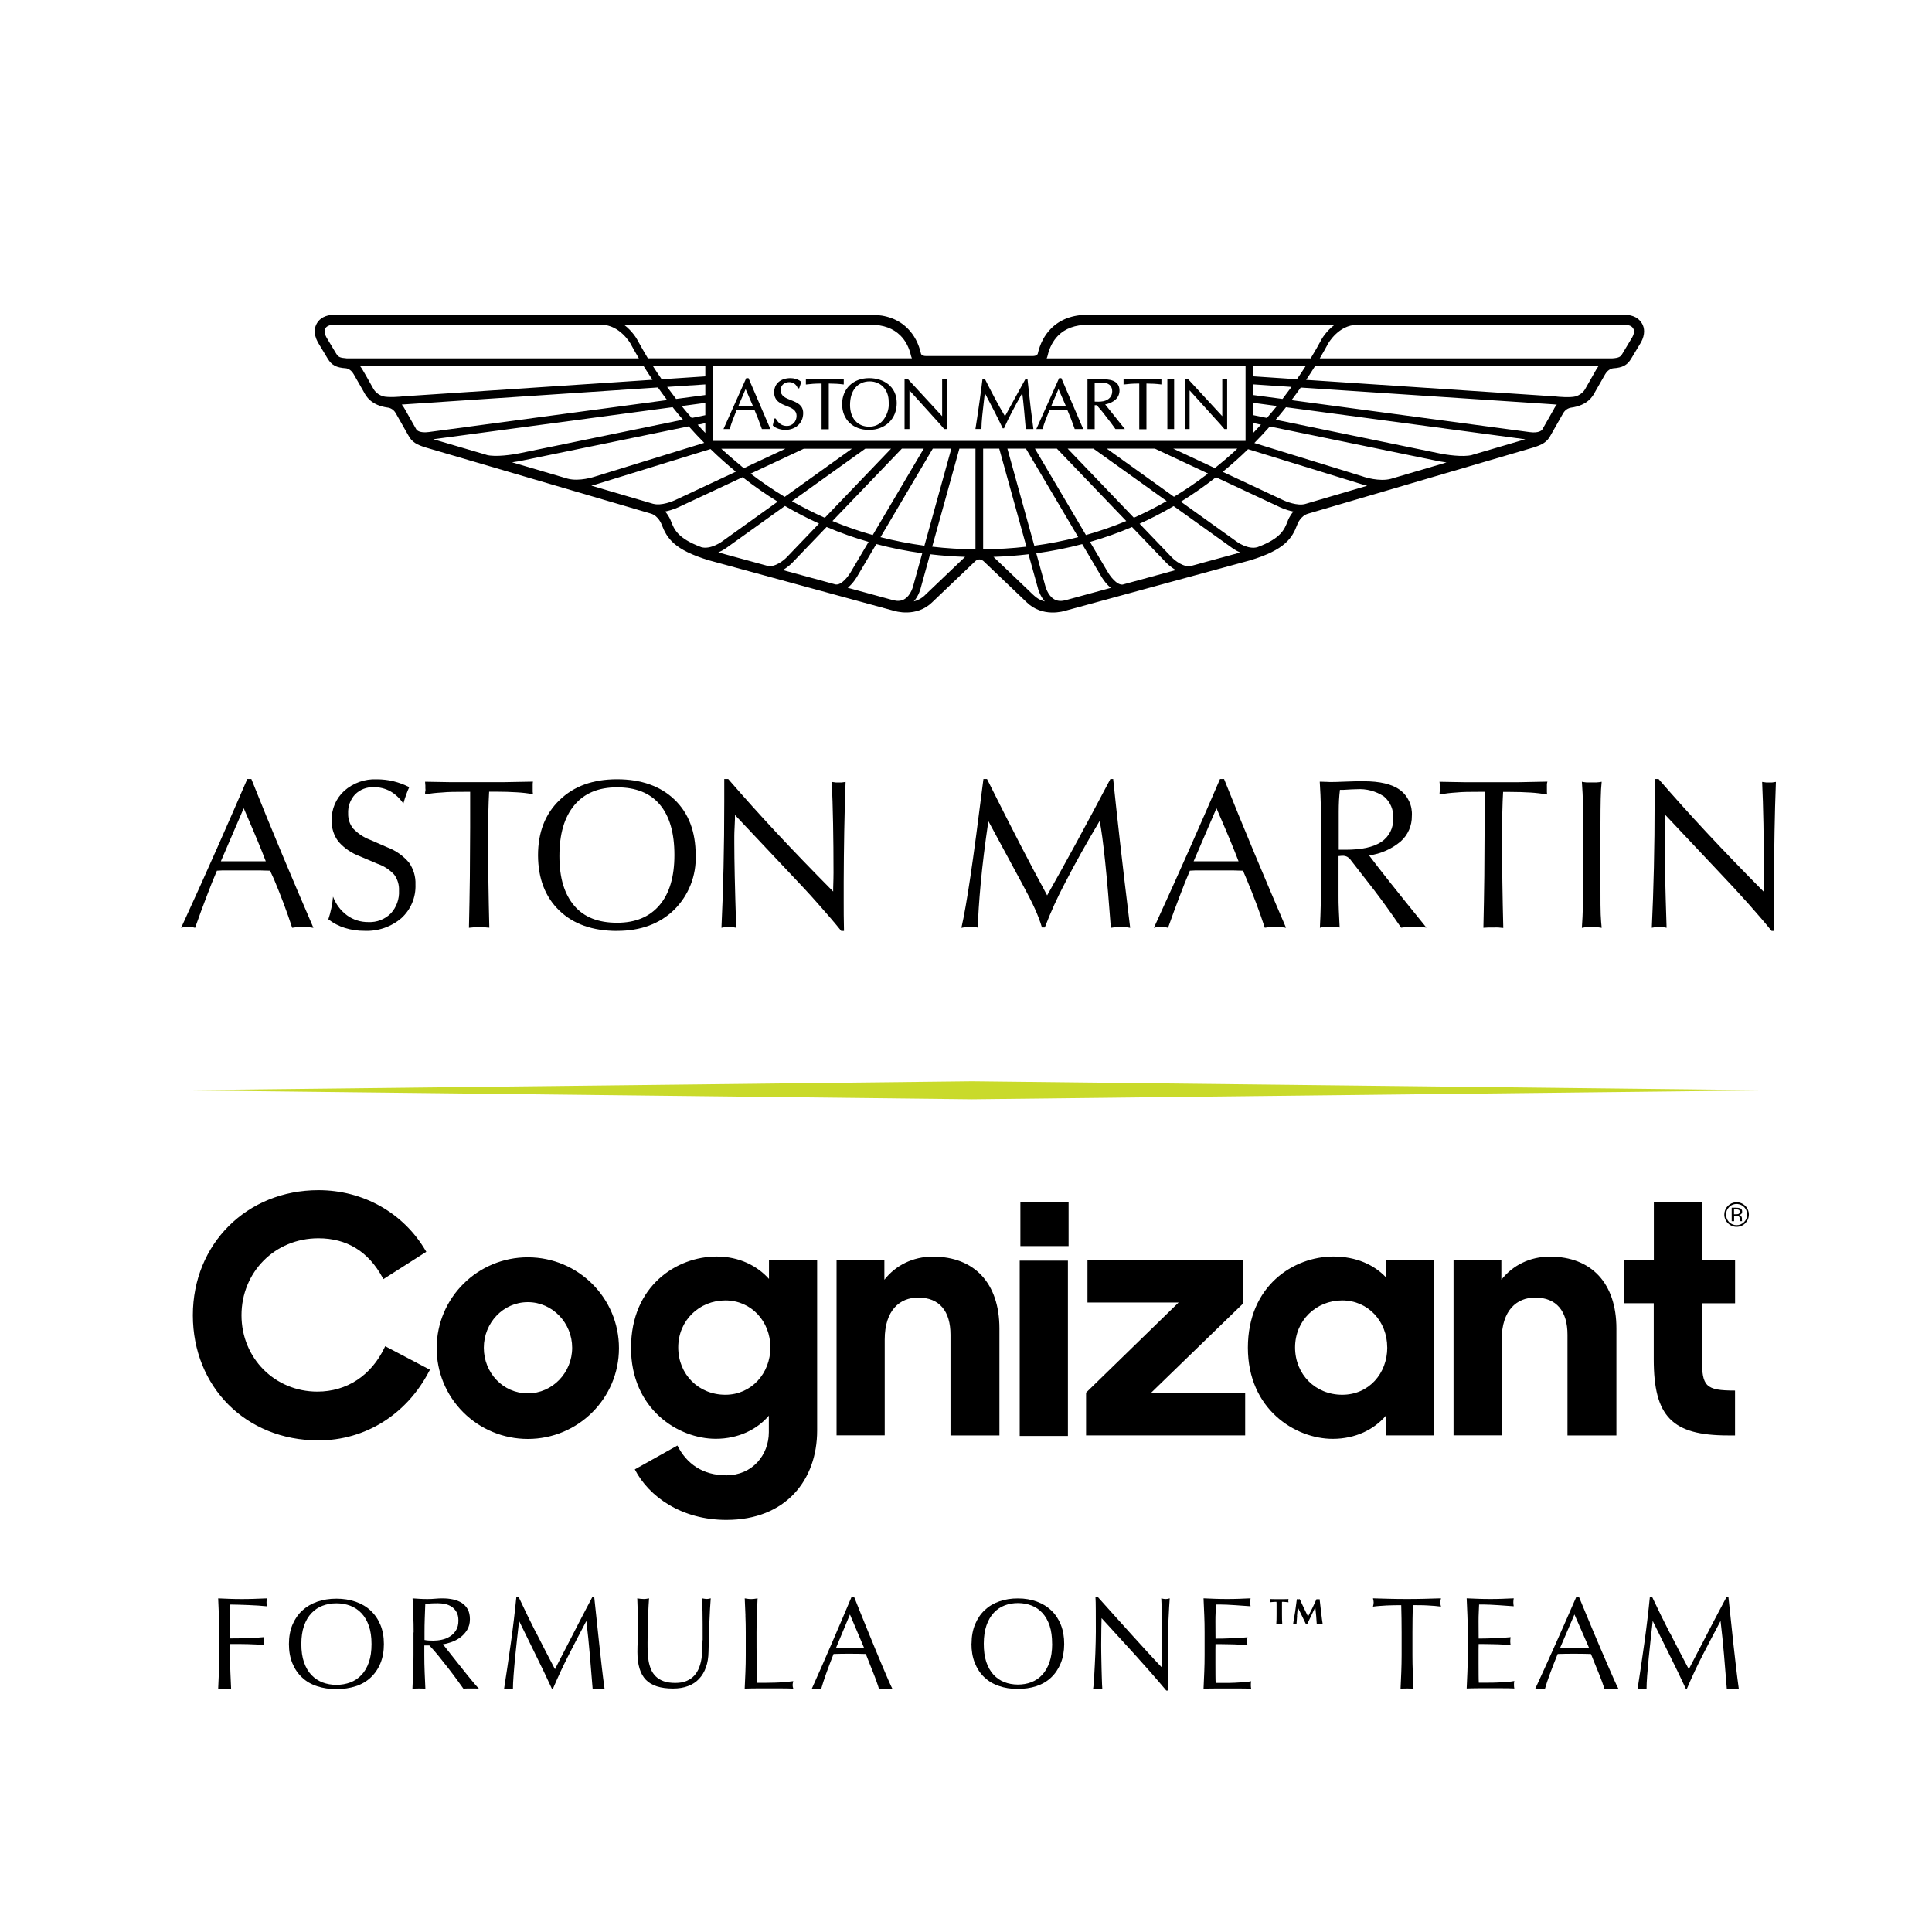 <?xml version="1.0" encoding="UTF-8"?> <svg xmlns="http://www.w3.org/2000/svg" id="Layer_1" viewBox="0 0 400 400"><defs><style>.cls-1{fill:#c9da2b;}</style></defs><path d="m224.88,288.33l19.16-18.66h-18.87v-8.79h32.27v8.93l-19.16,18.59h19.52v8.78h-32.92v-8.86Zm-13.62-39.38h9.98v9.03h-9.98v-9.03Zm-.14,12.05h9.98v36.3h-9.98v-36.3Zm-120.71,18.04c.04-10.38,8.51-18.76,18.92-18.73,10.41.03,18.83,8.45,18.82,18.83-.01,10.38-8.46,18.78-18.87,18.78-5.02,0-9.83-1.98-13.38-5.53-3.54-3.54-5.52-8.35-5.49-13.35Zm28.05,0c0-5.15-4.08-9.44-9.18-9.44s-9.11,4.28-9.11,9.44,3.94,9.44,9.11,9.44c5.1,0,9.18-4.29,9.18-9.44h0Zm54.73-18.15h9.91v4.07c2.33-2.98,5.9-4.79,10.05-4.79,8.6,0,13.77,5.52,13.77,14.88v22.14h-10.13v-20.84c0-4.86-2.26-7.7-6.7-7.7-3.79,0-6.92,2.61-6.92,8.7v19.82h-9.97v-36.28Zm85.17,18.15c0-12.85,9.48-18.89,17.71-18.89,4.74,0,8.45,1.74,10.85,4.28v-3.55h9.97v36.3h-9.97v-4.07c-2.4,2.83-6.26,4.79-11,4.79-7.72,0-17.56-6.09-17.56-18.88Zm28.85-.07c0-5.37-3.93-9.73-9.32-9.73s-9.76,4.14-9.76,9.73,4.22,9.8,9.76,9.8,9.33-4.43,9.33-9.8h0Zm13.72-18.08h9.91v4.07c2.33-2.98,5.9-4.79,10.05-4.79,8.6,0,13.77,5.52,13.77,14.88v22.14h-10.13v-20.84c0-4.86-2.24-7.7-6.7-7.7-3.79,0-6.92,2.61-6.92,8.7v19.82h-9.97v-36.28Zm-76.07,36.3v-8.86l19.16-18.66h-18.87v-8.79h32.27v8.93l-19.16,18.59m-158.51-9.68l-.14.29c-2.76,5.79-7.82,9.11-13.9,9.11-8.82,0-15.71-6.94-15.71-15.81s6.85-15.94,15.93-15.94c5.89,0,10.36,2.75,13.29,8.17l.16.29,8.88-5.66-.15-.25c-4.61-7.83-12.91-12.51-22.18-12.51-14.82,0-26,11.14-26,25.9s10.93,25.91,26,25.91c9.71,0,18.28-5.37,22.94-14.36l.14-.27-9.26-4.87Zm50.9.32c0-12.85,9.48-18.89,17.71-18.89,4.74,0,8.45,1.96,10.85,4.64v-3.91h9.97v35.29c0,10.24-6.48,18.51-18.8,18.51-9.25,0-16.03-4.79-18.95-10.46l8.82-4.94c1.89,3.77,5.24,6.17,10.12,6.17,5.39,0,8.81-4.21,8.81-8.93v-3.42c-2.4,2.83-6.26,4.79-11,4.79-7.71,0-17.54-6.09-17.54-18.88Zm28.85-.07c0-5.37-3.93-9.73-9.32-9.73s-9.76,4.14-9.76,9.73,4.22,9.8,9.76,9.8c5.39,0,9.32-4.43,9.32-9.8Zm199.73-9.15v-8.93h-6.85v-11.97h-9.97v11.97h-6.2v8.93h6.18v11.62c0,11.84,3.79,15.75,15.37,15.75h1.46v-9.29c-6.12,0-6.85-.87-6.85-6.53v-11.54h6.85Zm2.12-16.57c-.48.48-1.13.75-1.8.75s-1.33-.27-1.8-.75c-.49-.47-.76-1.12-.75-1.8,0-1.15.78-2.15,1.89-2.45,1.11-.3,2.29.19,2.86,1.19.57,1,.41,2.25-.41,3.06h.01Zm-3.35-3.34c-.42.41-.65.96-.64,1.55,0,.58.22,1.14.63,1.56.41.41.97.64,1.55.64s1.14-.23,1.55-.64c.42-.41.65-.97.64-1.56,0-.89-.53-1.69-1.35-2.03-.82-.34-1.77-.15-2.39.48h0Zm1.5.14c.26-.01.52.02.76.1.29.11.46.4.43.71.01.22-.09.43-.27.55-.12.07-.26.12-.4.13.19.02.37.12.48.27.09.12.15.27.15.43v.41s0,.1.02.14l.02.04h-.46s0-.02,0-.03v-.34c.03-.24-.07-.49-.26-.64-.17-.07-.36-.1-.55-.09h-.39v1.1h-.5v-2.79h.97Zm.53.44c-.19-.08-.39-.12-.6-.1h-.42v1.01h.45c.16,0,.32-.01.47-.06.16-.07.27-.22.29-.39.02-.17-.05-.34-.19-.45Z"></path><g><g id="Calque_2"><g id="Layer_1-2"><path d="m37.5,192.1c2.78-6.05,5.27-11.58,7.48-16.58,2.21-5,4.29-9.75,6.22-14.23h.84c2.07,5.18,4.17,10.33,6.32,15.46,2.15,5.13,4.33,10.25,6.53,15.35l-1.12-.16c-.35-.04-.7-.06-1.05-.06-.34,0-.71,0-1.05.05s-.76.09-1.18.16c-.52-1.61-1.1-3.26-1.73-4.94-.63-1.69-1.31-3.38-2.03-5.11l-.82-1.77c-.65,0-1.34-.05-2.11-.06h-6.78c-.75,0-1.44,0-2.11.06-.7,1.64-1.41,3.39-2.11,5.27-.73,1.88-1.53,4.07-2.41,6.56-.24-.07-.49-.13-.74-.16-.25-.02-.49-.02-.74,0-.23-.01-.46-.01-.7,0-.25.04-.49.1-.73.17Zm8.23-13.77h9.3l-.76-1.95c-.12-.32-.42-1.05-.92-2.26-.5-1.2-1.45-3.45-2.89-6.78l-4.73,10.98Z"></path><path d="m67.98,190.33c.26-.77.47-1.55.63-2.35.16-.77.27-1.55.34-2.34.57,1.55,1.58,2.9,2.91,3.88,1.28.93,2.83,1.41,4.42,1.39,1.72.08,3.38-.56,4.61-1.77,1.19-1.28,1.81-2.99,1.72-4.73.06-1.19-.29-2.36-.99-3.32-.95-1.03-2.15-1.81-3.48-2.26l-3.58-1.52c-1.72-.63-3.26-1.67-4.48-3.05-.96-1.26-1.46-2.8-1.4-4.38-.08-2.33.87-4.57,2.59-6.14,1.85-1.64,4.27-2.5,6.74-2.39,1.16,0,2.31.13,3.44.4,1.14.28,2.24.69,3.28,1.22-.22.48-.44.99-.63,1.55-.2.56-.41,1.18-.59,1.87-.68-1.05-1.6-1.93-2.69-2.56-1.05-.57-2.22-.87-3.42-.85-1.44-.07-2.85.47-3.88,1.49-1,1.08-1.52,2.52-1.44,3.99-.03,1.13.34,2.23,1.05,3.1.96,1.01,2.14,1.8,3.45,2.3l3.58,1.56c1.75.65,3.3,1.74,4.51,3.16.94,1.33,1.42,2.94,1.35,4.56.1,2.63-.96,5.16-2.9,6.94-2.12,1.82-4.86,2.76-7.65,2.64-1.38.01-2.75-.19-4.07-.6-1.23-.38-2.38-.98-3.4-1.77Z"></path><path d="m97.09,192.1c.08-3.65.15-7.2.19-10.67,0-3.47.06-6.83.06-10.11v-7.38h-1.19c-1.76,0-3.32,0-4.68.14-1.16.06-2.31.19-3.46.37,0-.28,0-.53.06-.72s0-.36,0-.52v-.57c0-.2-.06-.45-.06-.79,1.69.04,3.4.07,5.15.09h11.18l6.01-.11c-.03.15-.06.3-.06.45v1.65c.01.17.03.33.06.5-1.12-.2-2.24-.33-3.37-.39-1.26-.08-2.74-.13-4.41-.13h-1.3c-.07,1.25-.13,2.67-.16,4.22-.03,1.55-.05,3.46-.05,5.65,0,2.81.02,5.74.06,8.8.04,3.06.11,6.22.19,9.49-.33,0-.66-.07-.99-.09-.33-.02-.67,0-1.05,0h-1.05l-1.14.11Z"></path><path d="m127.76,192.74c-5.06,0-9.05-1.41-11.96-4.22-2.92-2.81-4.38-6.62-4.41-11.42,0-4.78,1.48-8.59,4.45-11.44,2.96-2.9,6.94-4.32,11.92-4.32s8.98,1.41,11.9,4.22c2.92,2.8,4.37,6.65,4.37,11.48.17,4.25-1.46,8.37-4.48,11.35-3.01,2.91-6.94,4.34-11.79,4.34Zm0-1.69c3.8,0,6.73-1.22,8.79-3.65,2.06-2.43,3.08-5.89,3.08-10.38,0-4.58-1.01-8.06-3.03-10.45-2.01-2.38-4.96-3.56-8.84-3.56s-6.79,1.23-8.85,3.7c-2.07,2.47-3.09,5.96-3.09,10.54s1.05,7.89,3.08,10.28c2.02,2.38,5,3.52,8.86,3.52Z"></path><path d="m149.37,192.08c.19-3.98.33-8.14.43-12.48.1-4.34.15-8.88.15-13.61v-4.7h.82c3.17,3.66,6.48,7.35,9.94,11.06,3.46,3.71,7.39,7.79,11.79,12.23v-.67c.05-1.52.07-2.58.07-3.23,0-3.56-.03-6.95-.09-10.15-.06-3.2-.15-6.09-.27-8.64l.9.12h1.12l.84-.12c-.13,3.37-.22,6.78-.28,10.21-.06,3.44-.1,6.95-.11,10.54v4.22c0,1.53,0,3.45.06,5.88h-.57c-1.36-1.69-2.97-3.56-4.81-5.63-1.84-2.11-4.03-4.42-6.51-7.04l-10.68-11.33c0,.33,0,1.17-.08,2.53-.08,1.36-.06,2.43-.06,3.26,0,1.8.03,4.1.09,6.9.06,2.8.16,6.36.3,10.66-.26-.06-.52-.11-.78-.15-.24-.03-.49-.05-.74-.05-.24,0-.48.02-.72.05l-.81.15Z"></path><path d="m199.05,192.1c.55-2.43,1.17-5.97,1.86-10.6.69-4.64,1.59-11.37,2.7-20.21h.74c2.62,5.25,4.91,9.77,6.87,13.55,1.96,3.79,3.82,7.3,5.58,10.54,1.93-3.42,3.96-7.08,6.09-10.99,2.13-3.91,4.46-8.28,7-13.1h.58c.4,3.89.87,8.22,1.41,13,.54,4.77,1.24,10.71,2.11,17.81-.35-.07-.7-.12-1.05-.16-.32,0-.64-.05-.96-.05s-.61,0-.94.05c-.33.05-.66.09-1.05.16-.38-5.19-.77-9.75-1.18-13.7-.41-3.92-.79-6.72-1.14-8.43-2.74,4.6-5.12,8.85-7.13,12.76-1.6,3-3.01,6.11-4.22,9.29h-.6c-.39-1.32-.88-2.6-1.45-3.85-.63-1.41-1.56-3.21-2.75-5.41l-6.89-12.75c-.7,4.76-1.23,9.04-1.58,12.84-.35,3.8-.55,6.87-.6,9.21-.27-.07-.55-.12-.83-.16-.26-.03-.53-.05-.79-.05-.27,0-.55.02-.82.05-.27.08-.59.14-.94.2Z"></path><path d="m238.9,192.1c2.77-6.05,5.26-11.58,7.48-16.58,2.22-5,4.29-9.75,6.21-14.23h.84c2.07,5.18,4.17,10.33,6.32,15.46,2.15,5.13,4.32,10.24,6.51,15.34l-1.12-.16c-.35-.04-.7-.06-1.05-.06-.34,0-.71,0-1.05.05-.35.05-.76.09-1.18.16-.52-1.61-1.1-3.26-1.73-4.94-.63-1.69-1.31-3.38-2.03-5.11l-.75-1.76c-.65,0-1.34-.05-2.11-.06h-6.78c-.75,0-1.44,0-2.11.06-.7,1.64-1.41,3.39-2.11,5.27-.73,1.88-1.53,4.07-2.41,6.56-.24-.07-.49-.13-.74-.16-.25-.02-.49-.02-.74,0-.23-.01-.46-.01-.7,0-.26.04-.52.1-.77.17Zm8.23-13.77h9.3l-.76-1.95c-.12-.32-.42-1.05-.92-2.26-.5-1.2-1.45-3.45-2.89-6.78l-4.73,10.98Z"></path><path d="m273.27,192.1c.08-1.56.15-3.34.19-5.34.04-2,.06-5.25.06-9.75,0-3.82-.02-6.88-.06-9.2,0-2.32-.12-4.3-.22-5.96h.43c.81,0,1.35.06,1.62.06.55,0,1.6,0,3.16-.08,1.56-.08,2.87-.08,3.89-.08,3.34,0,5.84.59,7.49,1.78,1.69,1.26,2.62,3.29,2.48,5.4.03,2.01-.8,3.93-2.3,5.27-1.86,1.57-4.13,2.58-6.55,2.91,2.11,2.81,5.84,7.52,11.19,14.11l.67.84c-.48-.07-.95-.13-1.38-.16s-.85-.05-1.28-.05-.81,0-1.23.06l-1.34.16c-1.14-1.67-2.15-3.11-3.04-4.34-.89-1.23-1.71-2.35-2.48-3.35l-4.84-6.22c-.2-.3-.47-.56-.78-.75-.3-.16-.63-.24-.97-.23-.25,0-.49.03-.74.06h-.11v8.11c0,.99,0,2.04.06,3.16s.11,2.29.17,3.52c-.39-.07-.75-.13-1.05-.16s-.65,0-.97,0h-.99c-.34,0-.79.17-1.12.23Zm3.89-16.17c.2.01.39.01.59,0h.85c3.31,0,5.77-.54,7.38-1.62,1.64-1.08,2.57-2.95,2.46-4.91.12-1.72-.59-3.39-1.91-4.5-1.67-1.11-3.65-1.64-5.65-1.5-.46,0-1.37.04-2.72.13h-.74c-.08.66-.15,1.36-.19,2.11s-.06,1.54-.06,2.42v7.87Z"></path><path d="m307.12,192.1c.08-3.65.15-7.2.19-10.67,0-3.47.06-6.83.06-10.11v-7.38h-1.19c-1.76,0-3.32,0-4.68.14-1.16.07-2.32.21-3.47.4,0-.28.05-.53.06-.72.01-.19,0-.36,0-.52v-.57c0-.2,0-.47-.06-.81,1.69.04,3.4.07,5.15.09h11.18l6.02-.12c-.05.16-.09.33-.11.5v1.65c0,.17.03.35.06.52-1.13-.2-2.27-.34-3.42-.41-1.26-.08-2.74-.13-4.41-.13h-1.3c-.07,1.25-.13,2.67-.16,4.22-.03,1.55-.05,3.46-.05,5.65,0,2.81.02,5.74.06,8.8.04,3.06.11,6.22.19,9.49-.33,0-.66-.07-.99-.09-.33-.02-.67,0-1.05,0h-1.05l-1.05.06Z"></path><path d="m327.51,192.1c.11-1.44.17-3.05.22-4.81.05-1.76.06-3.96.06-6.6v-3.68c0-4.71-.02-8.05-.06-10.02,0-1.97-.12-3.68-.22-5.13.31.06.62.1.94.13h2.11c.31,0,.69-.07,1.05-.13-.11.99-.17,2.11-.2,3.48-.03,1.37-.05,3.07-.05,5.21v13.77c0,2.33,0,4.02.05,5.05s.11,1.94.2,2.73c-.32-.06-.64-.1-.97-.13h-2.16c-.35,0-.65.08-.97.14Z"></path><path d="m341.99,192.08c.19-3.98.33-8.14.43-12.48.1-4.34.15-8.88.15-13.61v-4.7h.82c3.17,3.66,6.48,7.35,9.94,11.06,3.46,3.71,7.39,7.79,11.79,12.23v-.67c.05-1.52.07-2.58.07-3.23,0-3.56-.03-6.95-.09-10.15-.06-3.2-.15-6.09-.27-8.64l.9.12h1.11l.84-.12c-.13,3.37-.22,6.78-.28,10.21-.06,3.44-.1,6.95-.11,10.54v4.22c0,1.53,0,3.45.07,5.88h-.57c-1.36-1.69-2.97-3.56-4.81-5.63-1.84-2.07-4.01-4.41-6.51-7.04l-10.67-11.33c0,.33,0,1.17-.08,2.53-.08,1.36-.06,2.43-.06,3.26,0,1.8.03,4.1.09,6.9.06,2.8.16,6.36.3,10.66-.26-.06-.52-.11-.78-.15-.24-.03-.49-.05-.74-.05-.24,0-.48.02-.72.05l-.82.15Z"></path></g></g><g><polygon points="75.26 81.07 75.27 81.07 75.27 81.06 75.26 81.07"></polygon><path d="m337.9,69.89s-1.99,3.32-1.99,3.32c-.37.61-.6.89-2.14.99,0,0-60.53,0-60.53,0,.68-1.14,1.26-2.18,1.75-3.09.02-.03,2.16-3.85,5.97-3.85h55.45c.58.02,1.34.09,1.73.75.05.09.17.27.17.6,0,.3-.09.72-.4,1.28m-7.4,6.58l-2.11,3.71c-.29.55-.74,1.4-2.15,1.89-1.18.29-3.53.1-4.34,0l-51.49-3.42c.67-.99,1.28-1.94,1.84-2.84h58.69c-.15.19-.3.41-.45.65m-8.75,8.18s-2.03,3.57-2.45,4.31c-.1.14-.68.77-2.57.52l-49.34-6.62c.67-.89,1.32-1.76,1.91-2.61l52.41,3.48c.07,0,.3.03.61.06-.21.24-.41.52-.58.85m-16.97,9.57c-1.86.5-5.49-.06-6.75-.33,0,0-23.21-4.77-33.9-6.97.74-.87,1.46-1.74,2.13-2.59l49.55,6.64-11.02,3.24Zm-16.81,4.94c-2.38.64-5.49-.39-5.53-.4h-.04s0-.01,0-.02l-22.69-7c1.12-1.14,2.19-2.28,3.2-3.42l34.79,7.15c.08.02.79.16,1.79.3l-11.52,3.39Zm-17.72,5.2c-1.61.44-3.99-.49-4.78-.89,0,0-6.07-2.84-12.31-5.76,1.87-1.53,3.62-3.1,5.25-4.69l23.54,7.26s.47.16,1.12.31l-12.83,3.77Zm-3.64,3.55c-.69,1.76-1.4,3.57-6.23,5.38-1.99.61-4.36-1.15-4.38-1.17,0,0-5.38-3.85-11.5-8.23,2.49-1.54,4.91-3.22,7.26-5.06l13,6.08c.07.04,1.42.71,3.04,1.02-.78.88-1.13,1.8-1.19,1.98m-18.19,8.79l-1.81.49c-1.53.36-3.39-1.15-3.98-1.77,0,0-2.92-3.05-6.68-6.97,2.41-1.09,4.76-2.31,7.05-3.65l12.05,8.62s.74.55,1.74.99c-2.67.73-8.37,2.28-8.37,2.28m-15.93,4.35c-1.27.2-2.75-1.89-3.18-2.67l-3.63-6.15c2.97-.86,5.87-1.88,8.7-3.09l7.09,7.39c.06.06.84.88,1.98,1.52l-10.95,2.99Zm-12.07,3.29c-.85.19-1.58.11-2.2-.27-1.33-.81-1.78-2.69-1.81-2.8l-1.85-6.69c3.24-.45,6.41-1.08,9.51-1.9l3.84,6.51c.13.24.91,1.59,2.08,2.55l-9.57,2.61Zm-7.82-2.43s-5.15-4.92-6.9-6.59c2.46-.08,4.87-.26,7.25-.54l1.9,6.84c.05.24.43,1.74,1.48,2.93-1.45-.41-1.89-.84-3.73-2.64m-9.04-8.15v-20.84h3.33l5.63,20.29c-2.93.34-5.91.52-8.95.55m-10.56-.55l5.63-20.29h3.33v20.84c-3.04-.03-6.03-.21-8.95-.55m-1.48,10.02c-.73.71-1.55,1.11-2.34,1.31,1.06-1.19,1.43-2.7,1.48-2.93l1.89-6.83c2.38.28,4.8.46,7.25.54-1.96,1.87-8.29,7.91-8.29,7.91m-2.43-1.98s-.44,1.98-1.81,2.81c-.62.38-1.34.46-2.2.27l-9.57-2.61c1.17-.95,1.96-2.32,2.09-2.57,0,0,1.62-2.74,3.83-6.48,3.09.82,6.26,1.45,9.51,1.9l-1.85,6.68Zm-16.07-.21l-10.95-2.99c1.14-.65,1.92-1.46,1.98-1.53,0,0,3.13-3.27,7.09-7.39,2.83,1.21,5.72,2.24,8.69,3.09l-3.62,6.13c-.44.79-1.92,2.88-3.19,2.68m-14.12-3.85l-10.18-2.78c1.01-.44,1.71-.96,1.77-1.01,0,0,5.68-4.07,12.03-8.61,2.3,1.34,4.64,2.56,7.05,3.65l-6.68,6.97c-.6.63-2.46,2.14-3.99,1.78m-13.78-3.9c-4.81-1.81-5.53-3.62-6.21-5.37-.06-.16-.41-1.09-1.2-1.98,1.63-.31,2.97-.99,3.06-1.03-.01,0,6.5-3.04,12.98-6.07,2.35,1.84,4.78,3.53,7.26,5.06l-11.48,8.22s-2.42,1.8-4.42,1.18m-9.84-8.94c-.49-.14-5.88-1.73-12.84-3.77.66-.15,1.1-.3,1.15-.32-.02,0,19.07-5.88,23.52-7.26,1.63,1.58,3.38,3.16,5.25,4.69l-12.29,5.75c-.81.41-3.18,1.34-4.79.9m-17.72-5.2c-3.78-1.11-7.77-2.28-11.53-3.39,1-.14,1.72-.28,1.79-.3,0,0,24.56-5.05,34.79-7.15,1.01,1.13,2.07,2.28,3.2,3.42l-22.72,7.01c-.05.02-3.15,1.04-5.53.41m-16.8-4.93c-5.11-1.5-9.26-2.72-11.04-3.24l49.55-6.64c.67.85,1.38,1.72,2.13,2.59l-33.91,6.97c-1.26.26-4.87.82-6.74.33m-11.96-4.74c-1.88.25-2.46-.37-2.57-.52l-2.46-4.34c-.17-.32-.36-.59-.57-.83.32-.03,53.03-3.54,53.03-3.54.6.85,1.24,1.72,1.91,2.61l-49.34,6.62Zm-9.52-7.41c-1.41-.49-1.86-1.34-2.15-1.89-.86-1.47-2-3.66-2.56-4.36h58.7c.56.9,1.18,1.85,1.84,2.84l-51.49,3.42c-.81.1-3.16.29-4.34,0m-7.51-7.86c-1.41-.11-1.71-.27-2.16-1,0,0-1.85-3.07-1.99-3.31-.3-.57-.41-.98-.4-1.28.03-.75.55-1.33,1.89-1.35h55.46c3.75,0,5.97,3.86,5.97,3.86.49.91,1.07,1.95,1.75,3.09h-60.52Zm108.56-6.95c2.58,0,4.63.75,6.11,2.23,1.07,1.07,1.81,2.48,2.2,4.21,0,0,.08.3.18.51h-54.66c-.84-1.37-2.21-3.86-2.21-3.86-.06-.12-.99-1.78-2.74-3.09h51.11Zm79.15,10.67v-2.11h10.86c-.55.87-1.16,1.78-1.81,2.72l-9.06-.6Zm0,3.87v-2.2l7.93.53c-.59.81-1.21,1.64-1.86,2.49l-6.07-.81Zm0,4.17v-2.55l4.91.66c-.66.81-1.35,1.64-2.07,2.47-1.27-.26-2.24-.46-2.83-.58m0,1.64l1.6.33c-.52.57-1.05,1.14-1.6,1.71v-2.04Zm-16.56,5.3h13.26c-1.35,1.35-4.54,3.95-4.65,4.03-3.23-1.51-6.37-2.98-8.61-4.03m-13.76,0h9.97l10.99,5.15c-2.28,1.75-4.63,3.35-7.05,4.81-5.31-3.8-10.9-7.8-13.91-9.96m-8.11,0h5.35l15.16,10.85c-2.21,1.27-4.48,2.42-6.79,3.45-4.99-5.21-11-11.48-13.71-14.3m-6.77,0h4.54l14.36,14.98c-2.72,1.13-5.5,2.09-8.35,2.9l-10.56-17.88Zm-1.87,0l10.82,18.31c-2.96.77-5.99,1.36-9.09,1.78l-5.57-20.09h3.84Zm-19.29,0h3.84l-5.57,20.09c-3.1-.42-6.13-1.01-9.09-1.77,4.05-6.86,9.46-16.02,10.82-18.32m-6.41,0h4.54l-10.56,17.88c-2.85-.8-5.63-1.77-8.34-2.9,5.76-6,12.69-13.23,14.36-14.97m-7.58,0h5.35l-13.71,14.3c-2.32-1.03-4.58-2.18-6.8-3.44,6.58-4.71,13.44-9.62,15.16-10.85m-25.14,4.03c-.12-.1-3.3-2.77-4.65-4.03h13.26l-8.61,4.03Zm12.41-4.03h9.97l-13.91,9.96c-2.41-1.46-4.76-3.06-7.05-4.81,5.23-2.45,10.06-4.71,10.99-5.15m-20.37-5.3v2.03c-.54-.57-1.07-1.14-1.59-1.7.64-.13,1.17-.24,1.59-.33m0-4.19v2.54l-2.82.58c-.72-.83-1.41-1.66-2.07-2.47l4.89-.66Zm0-3.83v2.2l-6.05.81c-.65-.85-1.27-1.68-1.86-2.49l7.91-.52Zm0-1.67l-9.04.6c-.65-.94-1.25-1.85-1.81-2.72h10.85v2.12Zm1.64,13.38s-.02-.02-.03-.03v-15.47h110.24v15.47s0,0-.01.01h-110.2Zm69.21-17.61c.39-1.72,1.14-3.14,2.2-4.21,1.48-1.48,3.54-2.23,6.12-2.23h51.11c-1.76,1.31-2.68,2.97-2.74,3.09-.59,1.11-1.33,2.41-2.21,3.86h-54.66c.11-.2.18-.51.18-.51m123.04-6.76c-.97-1.61-2.71-1.72-3.47-1.76h-111.25c-3.15,0-5.7.96-7.58,2.84-1.35,1.35-2.28,3.1-2.76,5.21-.02.08-.16.5-1.1.5h-21.99c-.95,0-1.08-.44-1.09-.49-.48-2.12-1.41-3.87-2.76-5.22-1.88-1.89-4.43-2.84-7.58-2.84h-111.26c-.71.03-2.49.15-3.46,1.75-.47.78-.81,2.1.19,3.95,0,.01,2.04,3.39,2.04,3.39.82,1.36,1.78,1.86,3.78,1.99.03,0,.96.09,1.6,1.23l2.08,3.64c.44.84,1.47,2.8,4.99,3.27.06,0,1.09.12,1.66,1.2,0,.01,2.56,4.51,2.56,4.51.75,1.45,1.79,1.99,3.69,2.57,0,0,46.54,13.66,46.54,13.66,1.58.46,2.23,2.25,2.23,2.25,1.11,2.87,2.55,5.23,9.82,7.43,0,0,38.07,10.39,38.07,10.39.47.15,4.83,1.48,8.11-1.69,0,0,8.93-8.52,8.93-8.52,0,0,.37-.37.87-.37s.87.38.88.38c.02.02,8.93,8.52,8.93,8.52,3.28,3.17,7.64,1.84,8.13,1.68-.02,0,38.03-10.38,38.06-10.38,7.26-2.19,8.75-4.6,9.81-7.42.04-.12.67-1.8,2.23-2.25,0,0,7.04-2.07,46.52-13.66,1.91-.59,2.96-1.13,3.71-2.58l2.54-4.47c.58-1.1,1.59-1.22,1.63-1.23,3.56-.48,4.59-2.44,5.03-3.28,0,0,2.08-3.64,2.08-3.64.65-1.13,1.58-1.22,1.61-1.23,1.99-.13,2.94-.63,3.77-1.99,0,0,2.04-3.39,2.04-3.39.43-.79.64-1.56.64-2.27,0-.6-.15-1.16-.45-1.67"></path><path d="m152.89,84.02c.1-.23,1.34-3.13,1.48-3.47.15.34,1.41,3.24,1.5,3.47h-2.98Zm2.07-5.73h-.46l-4.71,10.54h1.28l.02-.07c.38-1.28.87-2.5,1.35-3.69,0,0,.07-.17.1-.24h3.65c.49,1.12.99,2.41,1.53,3.94l.02.06h1.76l-4.53-10.54Z"></path><path d="m160,88.08l.04.04c.56.61,1.82.89,2.49.89,2.21,0,3.76-1.43,3.76-3.47,0-1.7-1.28-2.2-2.52-2.69-1.11-.43-2.15-.84-2.15-2.09,0-.95.75-1.64,1.78-1.64.82,0,1.44.44,1.76,1.23l.02.06h.28l.44-1.33-.05-.05c-.6-.54-1.52-.74-2.18-.74-2.06,0-3.39,1.15-3.39,2.94s1.35,2.35,2.55,2.82c1.07.42,2.09.82,2.09,2.07,0,1.16-.87,2.07-1.97,2.07-1.01,0-1.68-.44-2.33-1.5l-.03-.05h-.28l-.31,1.43Z"></path><path d="m174.6,78.51h-7.75v1.09h.1c.89-.11,1.75-.19,3.15-.19v9.46h1.49v-9.46c1.05,0,2.06.06,3,.18h.1s0-1.08,0-1.08h-.09Z"></path><path d="m182.69,87.17c-.73.78-1.65,1.17-2.74,1.17-2.41,0-3.96-1.76-3.96-4.49,0-3.02,1.57-4.89,4.09-4.89,1.19,0,2.32.52,3.01,1.4.76.98.92,1.99.92,3.21,0,.07,0,.14,0,.21,0,.99-.4,2.39-1.33,3.39m-2.75-8.88c-3.29,0-5.58,2.21-5.58,5.38s2.23,5.34,5.56,5.34,5.75-2.23,5.75-5.56c0-3.57-2.87-5.16-5.72-5.16"></path><path d="m195.98,78.51h-.92v7.64h-.02c-.05-.06-7.05-7.64-7.05-7.64h-.71v10.32h1.01v-7.99h.02c.05.06,6.38,7.06,6.38,7.06l.79.93h.05s.54,0,.54,0v-10.32h-.09Z"></path><path d="m212.66,78.51h-.37l-2.5,4.53s-1.58,2.88-1.72,3.14c-1.54-2.57-2.93-5.28-4.11-7.63l-.03-.05h-.53v.08c-.15,1.53-1.04,7.74-1.43,10.13l-.02.11h1.25v-.09c0-1.45.26-3.62.53-5.92,0,0,.12-1.02.17-1.42.17.33,2.12,4.02,2.86,5.55l.84,1.73h.28l.02-.06c.86-1.98,2.08-4.25,3.75-7.23.23,1.78.55,5.33.72,7.37v.08h1.59l-.02-.11c-.35-2.5-.75-5.82-1.2-10.13v-.08h-.09Z"></path><path d="m217.67,84.02c.1-.23,1.33-3.13,1.48-3.47.15.34,1.41,3.24,1.51,3.47h-2.99Zm2.07-5.73h-.46l-4.72,10.54h1.28l.02-.07c.38-1.29.88-2.52,1.36-3.71,0,0,.06-.15.09-.22h3.65c.5,1.14,1.02,2.46,1.53,3.94l.02.06h1.76l-4.53-10.54Z"></path><path d="m226.64,83.14v-3.9c.61-.03,1.56-.07,2.07.02,1.03.17,1.56.77,1.56,1.78s-.68,1.79-1.83,2.03c-.65.13-1.43.1-1.8.08m2.16.59c1.86-.37,2.98-1.44,2.98-2.87,0-1.58-1.11-2.35-3.39-2.35h-3.24v10.32h1.49v-4.95h.43c.05.06,1.16,1.36,1.16,1.36,0,0,1.75,2.26,1.75,2.26l.96,1.32h.05s1.9,0,1.9,0c0,0-3.91-4.89-4.08-5.1"></path><path d="m240.37,78.51h-7.75v1.09h.1c.89-.11,1.75-.19,3.15-.19v9.46h1.49v-9.46c1.05,0,2.06.06,3,.18h.1s0-1.08,0-1.08h-.09Z"></path><rect x="241.69" y="78.51" width="1.4" height="10.32"></rect><path d="m253.06,78.51v7.64h-.02c-.05-.06-7.05-7.64-7.05-7.64h-.71v10.32h1.01v-7.99h.02c.05.06,6.39,7.06,6.39,7.06,0,0,.79.93.79.93h.58s0-10.32,0-10.32h-1.02Z"></path></g><g><path d="m45.32,334.46c-.05-1.15-.1-2.33-.15-3.53.82.04,1.63.07,2.44.1.81.03,1.62.04,2.44.04s1.64-.01,2.48-.04c.84-.03,1.74-.06,2.73-.1-.05.27-.08.55-.08.82s.03.55.08.82c-.49-.05-1.08-.1-1.77-.15-.69-.05-1.39-.08-2.11-.11-.72-.03-1.41-.05-2.07-.07-.66-.02-1.21-.03-1.65-.03-.02.64-.03,1.24-.04,1.83,0,.58-.01,1.16-.01,1.74,0,.64,0,1.22.01,1.76,0,.54.01,1.1.01,1.68,1.2,0,2.38-.02,3.56-.05,1.17-.04,2.33-.11,3.48-.22-.07.27-.11.55-.11.82s.04.55.11.82c-.45-.05-.97-.1-1.54-.12-.57-.03-1.17-.05-1.79-.07-.62-.02-1.24-.03-1.88-.03h-1.83v2.32c0,1.2.02,2.38.07,3.54.05,1.16.1,2.31.15,3.43-.42-.04-.86-.05-1.34-.05s-.92.02-1.34.05c.05-1.13.1-2.27.15-3.43.05-1.16.07-2.34.07-3.54v-4.69c0-1.2-.02-2.38-.07-3.53Z"></path><path d="m59.82,340.39c0-1.49.24-2.81.72-3.98.48-1.16,1.16-2.15,2.02-2.95.87-.8,1.9-1.42,3.11-1.84,1.21-.42,2.53-.63,3.97-.63s2.78.21,3.99.63c1.21.42,2.25,1.03,3.11,1.84.87.81,1.54,1.79,2.02,2.95.48,1.16.72,2.49.72,3.98s-.24,2.81-.72,3.98c-.48,1.16-1.16,2.15-2.02,2.95-.87.81-1.9,1.41-3.11,1.8-1.21.39-2.54.59-3.99.59s-2.76-.2-3.97-.59c-1.21-.39-2.25-.99-3.11-1.8-.87-.8-1.54-1.79-2.02-2.95-.48-1.16-.72-2.49-.72-3.98Zm17.1,0c0-1.45-.18-2.71-.55-3.77-.37-1.06-.88-1.93-1.54-2.63-.66-.69-1.43-1.2-2.31-1.54-.88-.33-1.84-.5-2.88-.5s-1.97.17-2.85.5c-.88.33-1.65.84-2.31,1.54-.66.69-1.17,1.57-1.54,2.63-.37,1.06-.55,2.32-.55,3.77s.18,2.71.55,3.77c.37,1.06.88,1.94,1.54,2.63.66.69,1.43,1.2,2.31,1.54.88.33,1.83.5,2.85.5s1.99-.17,2.88-.5c.88-.33,1.65-.84,2.31-1.54.66-.69,1.17-1.57,1.54-2.63.37-1.06.55-2.32.55-3.77Z"></path><path d="m85.64,337.99c0-1.2-.02-2.38-.07-3.53-.05-1.15-.1-2.33-.15-3.53.53.04,1.04.07,1.55.1.51.03,1.03.04,1.55.04s1.04-.02,1.55-.07c.51-.05,1.03-.07,1.55-.07.76,0,1.49.07,2.18.22.69.15,1.29.39,1.81.72.52.34.93.78,1.23,1.32.3.55.45,1.23.45,2.04,0,.87-.2,1.62-.59,2.25-.39.63-.87,1.14-1.43,1.55-.56.41-1.17.73-1.81.95-.65.23-1.23.38-1.76.45.22.27.52.65.9,1.14.38.49.81,1.03,1.28,1.62.47.59.96,1.21,1.47,1.85.51.65,1,1.26,1.47,1.85.47.59.92,1.13,1.34,1.62.42.49.75.86,1.01,1.12-.27-.04-.55-.05-.82-.05h-1.61c-.27,0-.54.02-.79.05-.27-.38-.69-.95-1.24-1.72-.55-.76-1.17-1.58-1.84-2.45-.67-.87-1.36-1.74-2.06-2.6-.7-.86-1.34-1.59-1.92-2.19h-1.04v1.99c0,1.2.02,2.38.07,3.54.05,1.16.1,2.31.15,3.43-.42-.04-.86-.05-1.34-.05s-.92.02-1.34.05c.05-1.13.1-2.27.15-3.43.05-1.16.07-2.34.07-3.54v-4.69Zm2.24,1.55c.25.05.53.09.83.11.3.02.63.03.99.03.56,0,1.15-.06,1.76-.19.61-.13,1.17-.35,1.68-.67.51-.32.93-.74,1.27-1.28.34-.54.5-1.21.5-2.03,0-.71-.13-1.29-.4-1.76-.26-.46-.6-.83-1.02-1.1-.42-.27-.87-.46-1.36-.56-.49-.1-.97-.15-1.44-.15-.64,0-1.16.01-1.58.04-.42.03-.77.06-1.06.1-.04,1-.07,1.99-.11,2.97-.04.98-.05,1.96-.05,2.94v1.55Z"></path><path d="m111.03,338.09c1.23,2.44,2.52,4.93,3.87,7.5.17-.35.43-.84.76-1.49.33-.64.72-1.39,1.15-2.22.44-.84.9-1.74,1.4-2.71.5-.97,1-1.96,1.52-2.96.52-1,1.03-1.98,1.53-2.94.51-.96.98-1.86,1.42-2.7h.34c.19,1.74.37,3.43.54,5.06.17,1.63.34,3.23.51,4.8.17,1.57.35,3.13.52,4.66.17,1.54.37,3.06.58,4.57-.21-.04-.42-.05-.62-.05h-1.23c-.2,0-.41.02-.62.05-.19-2.42-.38-4.76-.58-7.03-.19-2.27-.43-4.59-.71-6.95h-.05c-1.21,2.29-2.39,4.57-3.55,6.83s-2.27,4.63-3.32,7.1h-.24c-1.05-2.29-2.15-4.58-3.29-6.88-1.14-2.3-2.29-4.65-3.45-7.05h-.05c-.12,1.13-.26,2.35-.41,3.67-.15,1.32-.28,2.62-.41,3.9-.12,1.28-.23,2.49-.31,3.63-.09,1.14-.13,2.07-.13,2.79-.28-.04-.59-.05-.92-.05s-.64.02-.92.05c.23-1.47.46-3.03.71-4.66.24-1.64.48-3.28.71-4.93.23-1.65.44-3.28.63-4.89.19-1.61.36-3.14.5-4.59h.45c1.21,2.58,2.42,5.09,3.66,7.52Z"></path><path d="m145.48,339.59c0-2.52,0-4.47-.03-5.84-.02-1.37-.06-2.31-.13-2.83.19.04.37.07.54.09.17.03.34.04.52.04.22,0,.48-.04.77-.13-.05.62-.1,1.36-.15,2.23-.05.86-.09,1.79-.13,2.77-.03.99-.07,2-.1,3.04-.03,1.04-.06,2.05-.08,3.03-.02,1.19-.19,2.26-.53,3.2-.33.94-.81,1.74-1.43,2.4-.62.66-1.38,1.16-2.28,1.49-.9.34-1.94.51-3.11.51-2.58,0-4.45-.6-5.62-1.81-1.17-1.21-1.75-3.12-1.75-5.73,0-.84.02-1.58.06-2.23.04-.65.06-1.31.06-1.99,0-1.49-.02-2.82-.05-3.97-.03-1.16-.07-2.13-.1-2.93.21.04.43.07.67.09.24.03.46.04.67.04.19,0,.37-.01.55-.04.18-.03.36-.06.55-.09-.03.39-.07.9-.1,1.53-.03.63-.07,1.35-.1,2.15-.03.8-.06,1.66-.08,2.59-.02.92-.03,1.88-.03,2.88,0,.6,0,1.23.03,1.88.02.65.08,1.28.18,1.89.1.61.27,1.2.5,1.76.23.56.56,1.05.99,1.47.43.42.97.75,1.62.99.65.24,1.46.36,2.42.36s1.74-.14,2.38-.43c.64-.28,1.17-.66,1.58-1.12.41-.46.73-1,.97-1.6.23-.6.4-1.24.5-1.89.1-.66.16-1.31.18-1.97.02-.66.03-1.26.03-1.81Z"></path><path d="m154.34,334.45c-.05-1.15-.1-2.32-.15-3.52.24.04.46.07.68.1.22.03.44.04.65.04s.44-.01.65-.04.45-.06.68-.1c-.05,1.2-.1,2.37-.15,3.52-.05,1.15-.07,2.32-.07,3.52,0,2.28,0,4.26.03,5.94.02,1.68.04,3.18.05,4.5,1.29,0,2.53-.01,3.71-.04,1.18-.03,2.45-.13,3.82-.31-.09.33-.14.6-.14.82,0,.2.05.44.14.73-.84-.04-1.67-.05-2.51-.05h-5.03c-.81,0-1.65.02-2.52.05.05-1.12.1-2.26.15-3.42.05-1.16.07-2.34.07-3.53v-4.67c0-1.2-.02-2.37-.07-3.52Z"></path><path d="m184.78,349.65c-.25-.04-.48-.05-.7-.05h-1.4c-.22,0-.45.02-.7.05-.12-.42-.29-.92-.5-1.51-.21-.59-.44-1.21-.7-1.85-.26-.64-.52-1.3-.78-1.96-.26-.66-.51-1.29-.74-1.89-.56-.02-1.14-.03-1.72-.04-.58,0-1.16-.01-1.74-.01-.55,0-1.08,0-1.61.01-.53,0-1.07.02-1.61.04-.56,1.42-1.07,2.77-1.53,4.05-.46,1.28-.8,2.34-1.03,3.18-.3-.04-.63-.05-.98-.05s-.68.02-.98.05c1.43-3.18,2.82-6.34,4.17-9.49,1.36-3.14,2.72-6.34,4.09-9.59h.5c.42,1.05.88,2.19,1.37,3.42.49,1.23.99,2.47,1.51,3.72.51,1.25,1.02,2.5,1.53,3.73.51,1.24.99,2.39,1.44,3.45.45,1.06.85,2.01,1.22,2.85.36.84.66,1.47.88,1.91Zm-11.7-8.48c.46,0,.93,0,1.43.03.49.02.97.03,1.43.03.49,0,.99,0,1.48-.01.49,0,.99-.02,1.48-.04l-2.93-6.92-2.88,6.92Z"></path><path d="m201.15,340.27c0-1.49.25-2.81.73-3.97.48-1.16,1.14-2.14,1.99-2.94.85-.8,1.87-1.41,3.05-1.82,1.18-.41,2.47-.61,3.87-.6,1.42,0,2.71.23,3.89.66,1.18.43,2.18,1.05,3.02,1.86.84.81,1.49,1.8,1.95,2.97.46,1.17.69,2.5.68,3.98s-.25,2.81-.73,3.97c-.48,1.16-1.14,2.14-1.99,2.94-.85.8-1.87,1.39-3.05,1.78-1.18.39-2.48.57-3.9.57s-2.69-.21-3.87-.62c-1.18-.4-2.18-1.01-3.03-1.82-.84-.81-1.49-1.8-1.95-2.97-.46-1.17-.69-2.5-.68-3.98Zm16.68.11c0-1.45-.16-2.71-.51-3.77-.35-1.06-.85-1.94-1.48-2.64-.64-.7-1.38-1.21-2.24-1.55-.86-.34-1.79-.51-2.8-.52-.99,0-1.92.15-2.78.48-.86.33-1.62.83-2.26,1.52-.65.69-1.15,1.56-1.52,2.62-.37,1.06-.55,2.31-.56,3.77,0,1.45.16,2.71.51,3.77.35,1.06.85,1.94,1.48,2.64.64.7,1.38,1.21,2.24,1.55.86.34,1.79.51,2.78.52,1.01,0,1.94-.15,2.81-.48.86-.33,1.62-.83,2.26-1.52.65-.69,1.15-1.56,1.52-2.62.37-1.06.55-2.31.56-3.77Z"></path><path d="m234.97,342.58c-2.3-2.53-4.6-5.06-6.9-7.56-.02.51-.04,1.19-.05,2.04-.02.85-.03,2.02-.03,3.49,0,.38,0,.85.01,1.42,0,.56.02,1.15.03,1.77,0,.62.02,1.24.04,1.88.02.64.03,1.23.05,1.77.02.55.03,1.02.05,1.43.02.41.03.69.05.83-.28-.04-.59-.05-.93-.05-.35,0-.68.02-.98.05.04-.18.08-.52.12-1.01.04-.49.08-1.08.12-1.76.03-.68.07-1.42.12-2.22.04-.8.08-1.6.11-2.4.03-.8.05-1.58.07-2.34.02-.76.03-1.44.03-2.04,0-1.74,0-3.24-.01-4.5,0-1.25-.03-2.19-.07-2.81h.42c1.08,1.2,2.23,2.49,3.46,3.86,1.23,1.37,2.45,2.73,3.66,4.06,1.21,1.34,2.36,2.6,3.45,3.79,1.09,1.19,2.04,2.2,2.85,3.04v-3.71c0-1.91-.01-3.77-.04-5.57-.03-1.81-.08-3.51-.17-5.11.35.09.65.14.9.14.21,0,.5-.04.85-.14-.04.4-.08,1-.12,1.8-.04.8-.09,1.65-.13,2.56-.04.91-.08,1.8-.12,2.67-.04.87-.05,1.57-.05,2.1v1.64c0,.62,0,1.26.01,1.93,0,.67.02,1.35.03,2.03,0,.68.02,1.32.03,1.91,0,.59.01,1.1.01,1.54v.9h-.37c-2.03-2.42-4.2-4.89-6.5-7.43Z"></path><path d="m249.33,334.41c-.05-1.16-.1-2.33-.15-3.49.82.04,1.63.07,2.44.1.81.03,1.62.04,2.44.04s1.63-.01,2.43-.04c.8-.03,1.61-.06,2.43-.1-.05.27-.08.55-.08.82s.03.55.08.82c-.58-.04-1.11-.07-1.59-.11s-.99-.07-1.53-.11-1.12-.07-1.76-.1c-.64-.03-1.4-.04-2.29-.04-.02.58-.04,1.14-.07,1.66-.03.53-.04,1.13-.04,1.8,0,.71,0,1.4.01,2.07,0,.67.01,1.18.01,1.53.8,0,1.52,0,2.15-.03.64-.02,1.22-.04,1.74-.07.53-.03,1.01-.05,1.46-.08.44-.03.87-.06,1.27-.1-.05.27-.08.55-.08.84,0,.27.03.55.08.82-.47-.05-1.02-.1-1.65-.14-.63-.04-1.25-.06-1.88-.07-.63,0-1.22-.02-1.77-.03-.55,0-.99-.01-1.32-.01,0,.16,0,.34-.01.53,0,.19-.01.43-.01.72v2.7c0,1.04,0,1.89.01,2.56,0,.67.02,1.18.04,1.53h1.91c.69,0,1.37-.01,2.03-.04.66-.03,1.29-.06,1.88-.11.59-.05,1.1-.11,1.54-.2-.04.13-.06.27-.07.42,0,.15-.01.3-.01.42,0,.29.03.53.08.71-.82-.04-1.63-.05-2.44-.05h-4.95c-.82,0-1.64.02-2.48.05.06-1.16.1-2.32.15-3.48.05-1.15.07-2.33.07-3.53v-4.69c0-1.2-.02-2.38-.07-3.54Z"></path><path d="m264.29,331.91c0-.12,0-.21-.02-.26-.08,0-.17,0-.28,0-.11,0-.23.01-.35.02-.13,0-.25.02-.38.03-.13.01-.25.03-.36.04.01-.06.02-.11.03-.17,0-.06.01-.11.01-.17s0-.11-.01-.17c0-.06-.02-.11-.03-.17.17,0,.32.01.46.02.14,0,.28,0,.42.01s.3,0,.47,0c.17,0,.37,0,.61,0s.44,0,.61,0c.17,0,.32,0,.46,0,.14,0,.28,0,.41-.01s.28-.01.43-.02c-.01.06-.02.11-.03.17,0,.06-.01.11-.01.17s0,.11.01.17c0,.06.02.11.03.17-.1-.02-.21-.03-.34-.04-.13-.01-.25-.02-.37-.03s-.24-.01-.35-.02c-.11,0-.2,0-.28,0,0,.02,0,.06-.01.11,0,.05,0,.1,0,.16v2.28c0,.42,0,.79.01,1.11.01.32.03.64.05.95-.09-.01-.18-.01-.28-.01h-.68c-.1,0-.19,0-.28.01.02-.31.04-.63.05-.95,0-.32.01-.69.01-1.11v-1.88c0-.15,0-.28,0-.4Z"></path><path d="m268.55,334.56c-.04.56-.08,1.12-.12,1.68-.06-.01-.12-.01-.18-.01h-.35c-.06,0-.12,0-.18.01.16-.86.3-1.72.43-2.57.13-.85.24-1.72.35-2.59.05.01.11.02.15.03.05,0,.1.01.15.01.05,0,.09,0,.14-.01.05,0,.1-.02.16-.03.14.3.28.61.42.92.15.31.3.62.44.93.15.31.3.61.44.91.15.3.29.58.42.84.3-.56.6-1.15.9-1.76s.58-1.22.85-1.83c.13.03.23.04.32.04.09,0,.19-.01.32-.04.05.43.1.89.16,1.39.06.5.11.98.17,1.45.06.47.11.92.16,1.33.06.41.11.74.15.99-.1-.01-.2-.01-.3-.01h-.61c-.11,0-.21,0-.32.01-.03-.52-.07-1.08-.12-1.68-.06-.6-.12-1.2-.18-1.79h-.01c-.29.59-.57,1.17-.84,1.74-.28.57-.55,1.15-.82,1.72-.02,0-.05,0-.07-.01s-.05,0-.07,0-.05,0-.07,0-.05,0-.07.01c-.27-.56-.54-1.12-.81-1.68-.27-.56-.55-1.13-.83-1.71h-.02c-.08.58-.14,1.15-.18,1.71Z"></path><path d="m290.09,332.34c-.47,0-.97,0-1.49.01s-1.04.03-1.55.05c-.52.03-1.02.06-1.5.1-.48.04-.91.08-1.29.14.09-.33.14-.62.14-.87,0-.2-.05-.48-.14-.85,1.2.04,2.37.07,3.52.1,1.14.03,2.32.04,3.52.04s2.37-.01,3.52-.04c1.14-.03,2.32-.06,3.52-.1-.09.36-.14.65-.14.87,0,.24.05.52.14.84-.38-.05-.81-.1-1.29-.14-.48-.04-.98-.07-1.5-.1-.52-.03-1.04-.05-1.55-.05s-1.01-.01-1.49-.01c-.05,1.87-.08,3.75-.08,5.64v4.69c0,1.2.02,2.38.07,3.54.05,1.16.1,2.31.15,3.43-.42-.04-.86-.05-1.34-.05s-.92.02-1.34.05c.05-1.13.1-2.27.15-3.43.04-1.16.07-2.34.07-3.54v-4.69c0-1.89-.03-3.77-.08-5.64Z"></path><path d="m303.81,334.4c-.05-1.16-.1-2.32-.15-3.48.82.04,1.63.07,2.44.1.81.03,1.62.04,2.44.04s1.63-.01,2.43-.04c.8-.03,1.61-.06,2.43-.1-.05.27-.08.54-.08.82s.03.54.08.82c-.58-.04-1.11-.07-1.59-.11-.48-.04-.99-.07-1.53-.11-.54-.04-1.12-.07-1.76-.1-.64-.03-1.4-.04-2.29-.04-.02.58-.04,1.13-.07,1.66-.03.53-.04,1.12-.04,1.79,0,.71,0,1.4.01,2.07,0,.67.01,1.18.01,1.52.8,0,1.52,0,2.15-.03.64-.02,1.22-.04,1.74-.07.53-.03,1.01-.05,1.46-.08.44-.03.87-.06,1.27-.1-.05.27-.08.55-.08.84,0,.27.03.54.08.82-.47-.05-1.02-.1-1.65-.14-.63-.04-1.25-.06-1.88-.07-.63,0-1.22-.02-1.77-.03-.55,0-.99-.01-1.32-.01,0,.16,0,.34-.01.53,0,.19-.01.43-.01.72v2.69c0,1.03,0,1.88.01,2.55,0,.67.02,1.18.04,1.52h1.91c.69,0,1.37-.01,2.03-.04.66-.03,1.29-.06,1.88-.11.59-.05,1.1-.11,1.54-.2-.04.13-.06.27-.07.42,0,.15-.01.29-.01.42,0,.29.03.53.08.71-.82-.04-1.63-.05-2.44-.05h-4.95c-.82,0-1.64.02-2.48.05.06-1.16.1-2.31.15-3.46.05-1.15.07-2.32.07-3.52v-4.67c0-1.2-.02-2.37-.07-3.53Z"></path><path d="m335.07,349.65c-.25-.04-.5-.05-.72-.05h-1.44c-.23,0-.47.02-.72.05-.13-.42-.3-.92-.52-1.51-.22-.59-.46-1.21-.72-1.85-.26-.64-.53-1.3-.8-1.96-.27-.66-.53-1.29-.76-1.89-.58-.02-1.17-.03-1.77-.04-.6,0-1.2-.01-1.8-.01-.56,0-1.12,0-1.66.01-.55,0-1.1.02-1.66.04-.58,1.42-1.11,2.77-1.58,4.05-.47,1.28-.83,2.34-1.06,3.18-.31-.04-.64-.05-1.01-.05s-.7.02-1.01.05c1.47-3.18,2.91-6.34,4.31-9.49,1.4-3.14,2.81-6.34,4.22-9.59h.52c.44,1.05.91,2.19,1.42,3.42.51,1.23,1.03,2.47,1.55,3.72.53,1.25,1.05,2.5,1.58,3.73.53,1.24,1.02,2.39,1.49,3.45.46,1.06.88,2.01,1.25,2.85.37.84.68,1.47.91,1.91Zm-12.07-8.48c.47,0,.96,0,1.47.03.51.02,1,.03,1.47.03.51,0,1.02,0,1.53-.01.51,0,1.02-.02,1.53-.04l-3.03-6.92-2.97,6.92Z"></path><path d="m345.75,338.09c1.24,2.44,2.54,4.93,3.9,7.5.18-.35.43-.84.77-1.49.33-.64.72-1.39,1.16-2.22.44-.84.91-1.74,1.41-2.71.5-.97,1.01-1.96,1.53-2.96.52-1,1.03-1.98,1.55-2.94.51-.96.99-1.86,1.43-2.7h.34c.19,1.74.37,3.43.54,5.06.17,1.63.34,3.23.51,4.8.18,1.57.35,3.13.53,4.66.18,1.54.37,3.06.58,4.57-.21-.04-.42-.05-.62-.05h-1.24c-.2,0-.41.02-.62.05-.19-2.42-.39-4.76-.58-7.03-.19-2.27-.43-4.59-.71-6.95h-.05c-1.22,2.29-2.41,4.57-3.58,6.83-1.17,2.26-2.29,4.63-3.34,7.1h-.24c-1.06-2.29-2.16-4.58-3.32-6.88-1.15-2.3-2.31-4.65-3.48-7.05h-.05c-.12,1.13-.26,2.35-.41,3.67-.15,1.32-.29,2.62-.41,3.9-.12,1.28-.23,2.49-.32,3.63-.09,1.14-.13,2.07-.13,2.79-.28-.04-.59-.05-.93-.05s-.64.02-.93.05c.23-1.47.47-3.03.71-4.66.25-1.64.48-3.28.71-4.93.23-1.65.44-3.28.63-4.89.19-1.61.36-3.14.5-4.59h.45c1.22,2.58,2.44,5.09,3.69,7.52Z"></path></g></g><polygon class="cls-1" points="201.25 227.59 36.4 225.73 201.25 223.87 366.7 225.73 201.25 227.59"></polygon></svg> 